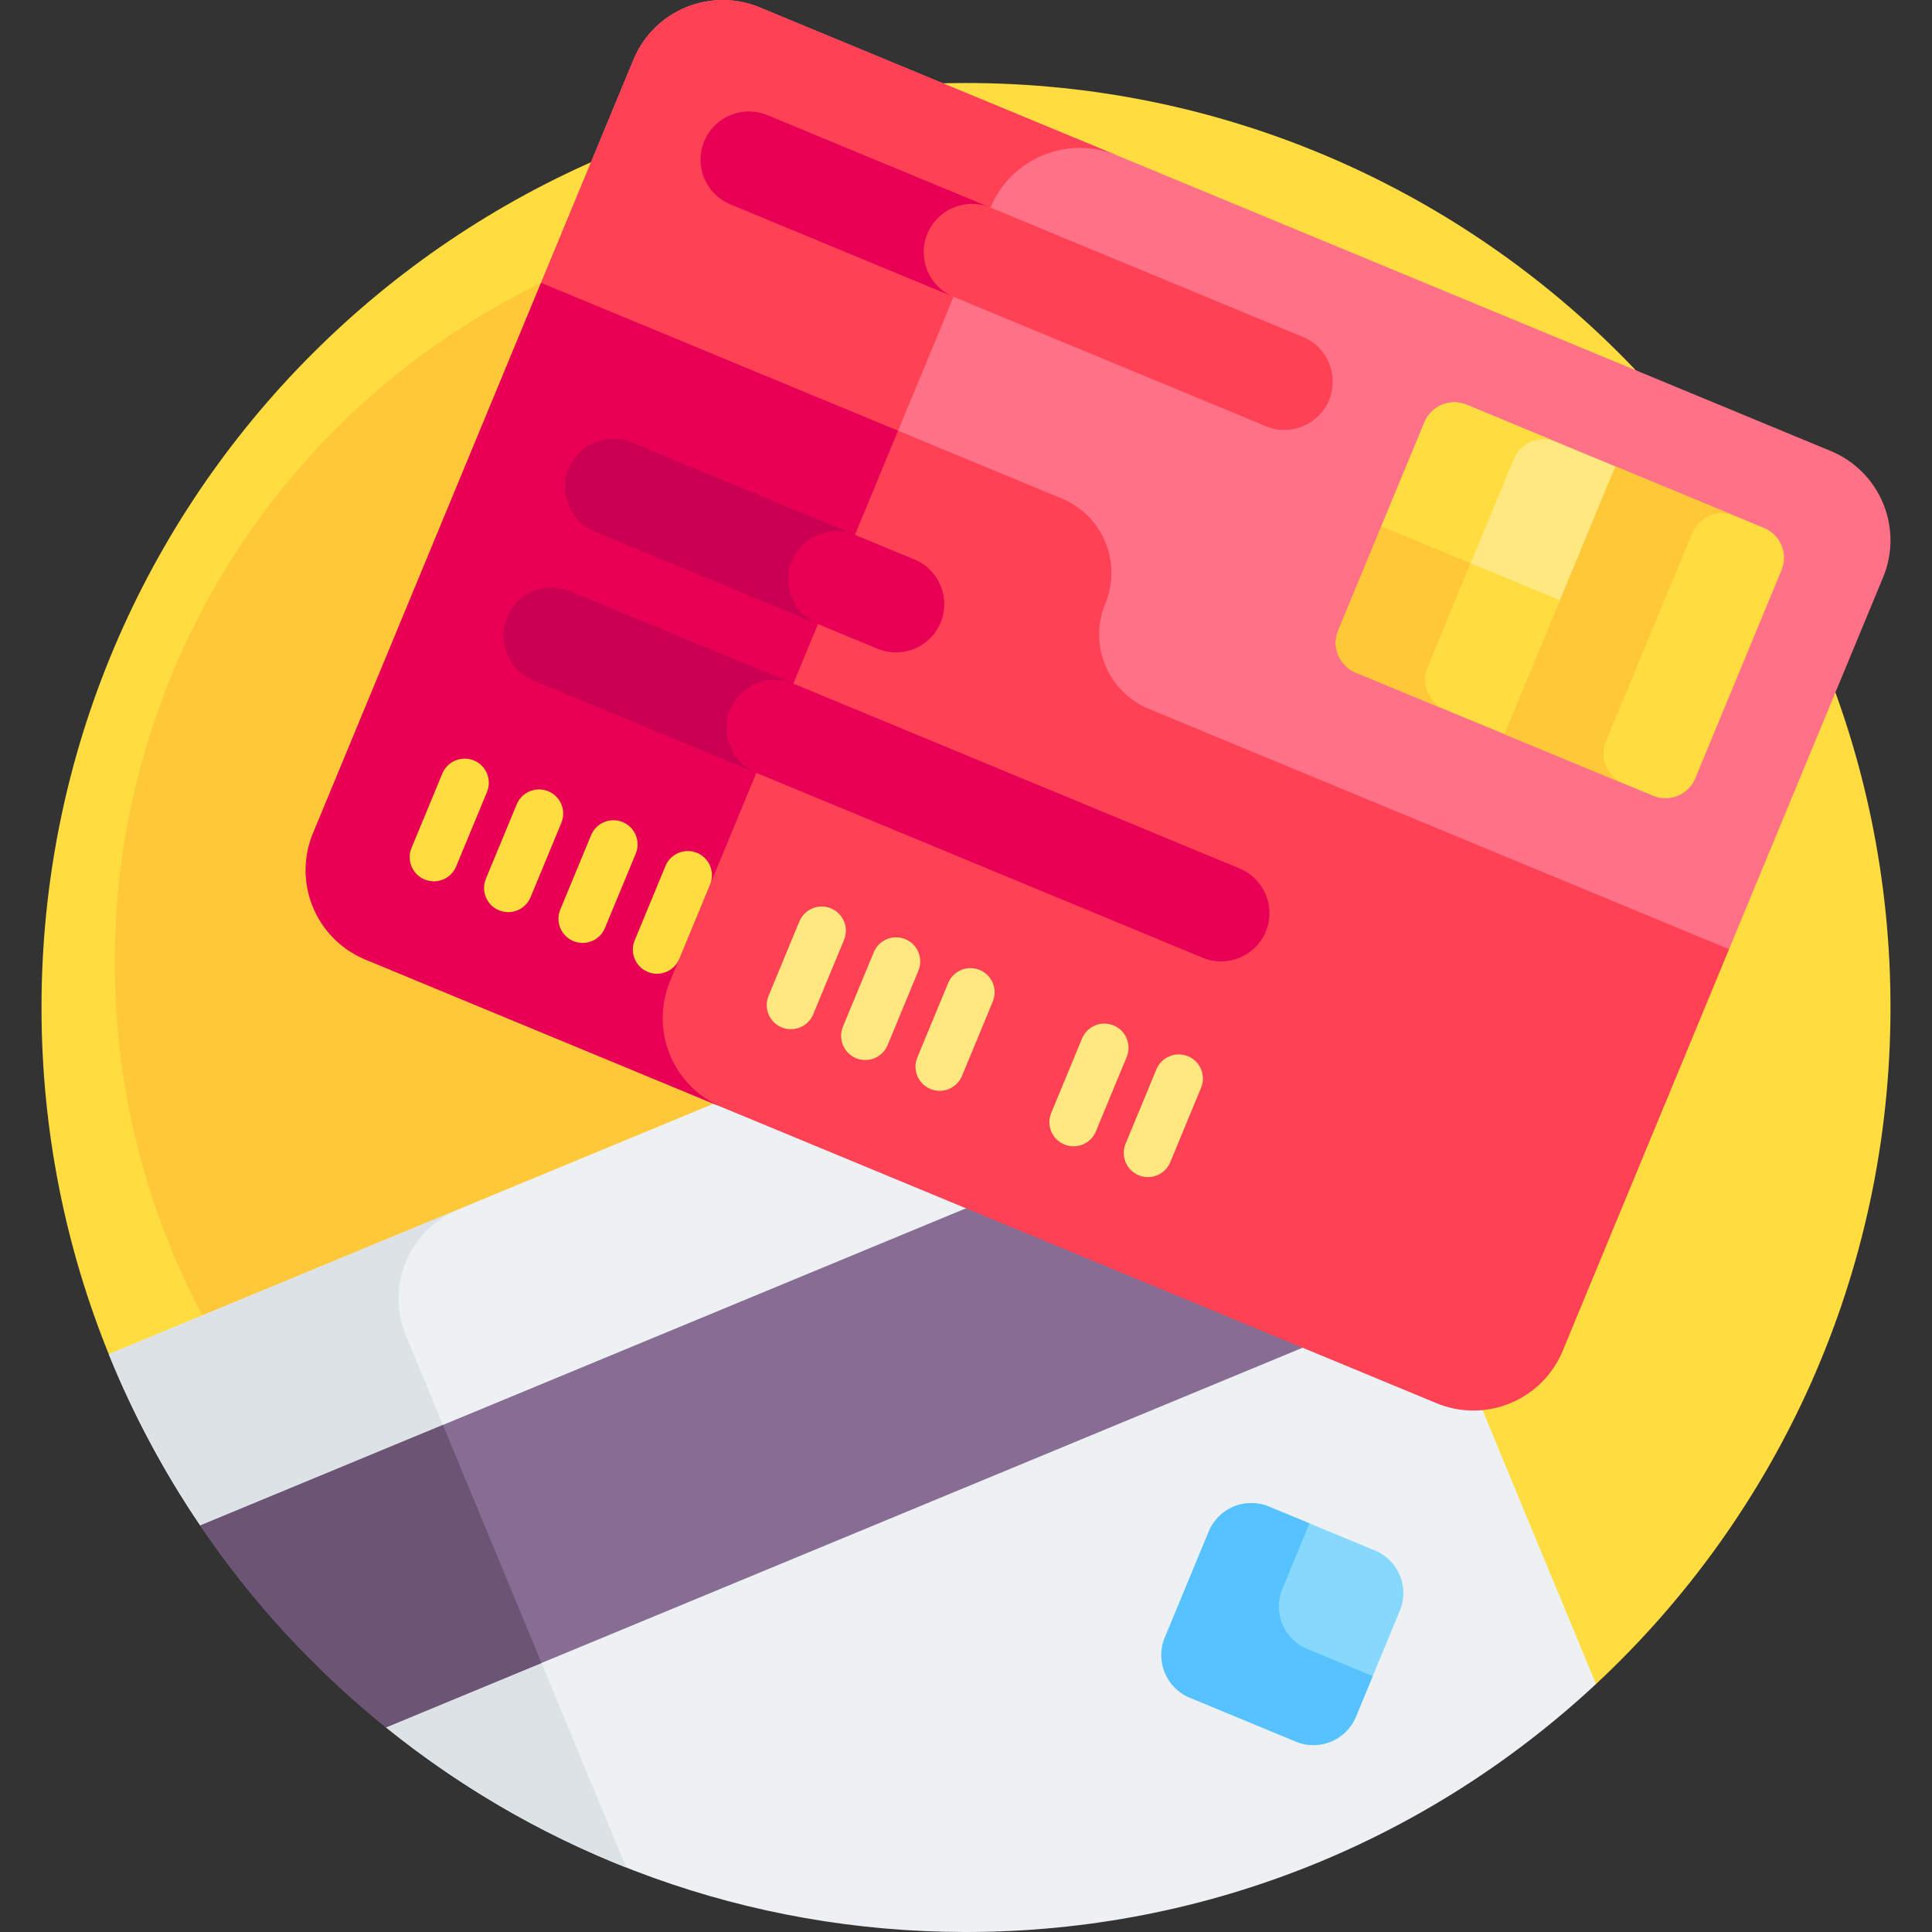 <?xml version="1.0" encoding="UTF-8"?> <svg xmlns="http://www.w3.org/2000/svg" id="Capa_1" height="512" viewBox="0 0 512 512" width="512"><rect x="0" y="0" width="512" height="512" fill="#333333" stroke="none"/><g><g><path d="m28.828 358.877 394.122 87.411c48.012-44.726 78.05-108.494 78.05-179.288 0-135.31-109.69-245-245-245s-245 109.69-245 245c0 32.494 6.341 63.503 17.828 91.877z" fill="#ffdd40"></path></g><g><circle cx="230.388" cy="255.082" fill="#ffc839" r="200"></circle></g><g><g><path d="m344.126 255.99c-5.411-13.064-20.389-19.268-33.453-13.857l-281.845 116.744c6.5 16.055 14.659 31.258 24.252 45.411l49.216 19.571v33.917h-.001c42.03 33.913 95.492 54.224 153.705 54.224 64.516 0 123.196-24.95 166.95-65.711z" fill="#edf1f4"></path></g><g><path d="m343.443 461.553-28.187-11.676c-6.174-2.557-9.133-9.701-6.576-15.875l11.675-28.187c2.557-6.174 9.701-9.133 15.875-6.576l28.187 11.676c6.174 2.557 9.133 9.701 6.576 15.875l-11.676 28.187c-2.556 6.175-9.7 9.134-15.874 6.576z" fill="#86d8fc"></path></g><g><path d="m346.399 436.978c-6.174-2.557-9.133-9.701-6.576-15.875l7.204-17.391-10.796-4.472c-6.174-2.557-13.318.402-15.875 6.576l-11.675 28.187c-2.557 6.174.402 13.318 6.576 15.875l28.187 11.676c6.174 2.557 13.318-.402 15.875-6.576l4.472-10.796z" fill="#56c2ff"></path></g><g><path d="m102.296 423.859v33.917h-.007c19.076 15.393 40.505 27.987 63.67 37.146l-58.383-140.949c-5.411-13.064.792-28.042 13.857-33.453l-92.604 38.358c6.501 16.057 14.666 31.259 24.26 45.414z" fill="#dce2e6"></path></g><g><path d="m353.925 279.645-300.88 124.629c13.684 20.192 30.311 38.223 49.251 53.502l277.757-115.051z" fill="#876d93"></path></g><g><path d="m53.045 404.274c13.684 20.192 30.311 38.223 49.251 53.502l41.207-17.068-26.129-63.08z" fill="#6c5475"></path></g></g><g><g><path d="m411.304 264.451 46.914-12.9 40.826-98.563c5.411-13.064-.792-28.042-13.857-33.453l-283.86-117.579c-13.064-5.411-28.042.792-33.453 13.857l-24.496 59.137 7.721 81.72z" fill="#ff7186"></path></g><g><path d="m210.237 181.166 52.257-126.16c5.411-13.064 20.389-19.268 33.453-13.857l-94.62-39.193c-13.064-5.411-28.042.792-33.453 13.857l-24.496 59.137 7.721 81.72z" fill="#ff4155"></path></g><g><path d="m96.813 254.276 283.86 117.579c13.064 5.411 28.042-.792 33.453-13.857l44.092-106.448-153.758-63.689c-10.887-4.51-16.057-16.991-11.547-27.878 4.509-10.887-.66-23.368-11.547-27.878l-137.988-57.155-60.422 145.873c-5.412 13.064.792 28.042 13.857 33.453z" fill="#ff4155"></path></g><g><path d="m177.576 260.016 60.422-145.873-94.62-39.193-60.422 145.873c-5.411 13.064.792 28.042 13.857 33.453l94.62 39.193c-13.065-5.411-19.269-20.389-13.857-33.453z" fill="#e80054"></path></g><g><g><g><path d="m125.589 201.531c3.266 1.353 4.817 5.097 3.464 8.363l-8.165 19.713c-1.353 3.266-5.097 4.817-8.363 3.464-3.266-1.353-4.817-5.097-3.464-8.363l8.165-19.713c1.352-3.266 5.097-4.817 8.363-3.464z" fill="#ffdd40"></path></g><g><path d="m145.301 209.696c3.266 1.353 4.817 5.097 3.464 8.363l-8.165 19.713c-1.353 3.266-5.097 4.817-8.363 3.464-3.266-1.353-4.817-5.097-3.464-8.363l8.165-19.713c1.353-3.266 5.097-4.817 8.363-3.464z" fill="#ffdd40"></path></g><g><path d="m165.014 217.861c3.266 1.353 4.817 5.097 3.464 8.363l-8.165 19.713c-1.353 3.266-5.097 4.817-8.363 3.464-3.266-1.353-4.817-5.097-3.464-8.363l8.165-19.713c1.352-3.266 5.097-4.817 8.363-3.464z" fill="#ffdd40"></path></g><g><path d="m184.726 226.026c3.266 1.353 4.817 5.097 3.464 8.363l-8.165 19.713c-1.353 3.266-5.097 4.817-8.363 3.464-3.266-1.353-4.817-5.097-3.464-8.363l8.165-19.713c1.353-3.266 5.097-4.817 8.363-3.464z" fill="#ffdd40"></path></g></g><g><g><path d="m220.209 240.724c3.266 1.353 4.817 5.097 3.464 8.363l-8.165 19.713c-1.353 3.266-5.097 4.817-8.363 3.464-3.266-1.353-4.817-5.097-3.464-8.363l8.165-19.713c1.353-3.266 5.097-4.817 8.363-3.464z" fill="#ffe87f"></path></g><g><path d="m239.921 248.889c3.266 1.353 4.817 5.097 3.464 8.363l-8.165 19.713c-1.353 3.266-5.097 4.817-8.363 3.464-3.266-1.353-4.817-5.097-3.464-8.363l8.165-19.713c1.353-3.266 5.097-4.817 8.363-3.464z" fill="#ffe87f"></path></g><g><path d="m259.634 257.054c3.266 1.353 4.817 5.097 3.464 8.363l-8.165 19.713c-1.353 3.266-5.097 4.817-8.363 3.464-3.266-1.353-4.817-5.097-3.464-8.363l8.165-19.713c1.353-3.266 5.097-4.817 8.363-3.464z" fill="#ffe87f"></path></g></g><g><g><path d="m295.117 271.751c3.266 1.353 4.817 5.097 3.464 8.363l-8.165 19.713c-1.353 3.266-5.097 4.817-8.363 3.464-3.266-1.353-4.817-5.097-3.464-8.363l8.165-19.713c1.352-3.266 5.096-4.817 8.363-3.464z" fill="#ffe87f"></path></g><g><path d="m314.829 279.916c3.266 1.353 4.817 5.097 3.464 8.363l-8.165 19.713c-1.353 3.266-5.097 4.817-8.363 3.464-3.266-1.353-4.817-5.097-3.464-8.363l8.165-19.713c1.353-3.265 5.097-4.816 8.363-3.464z" fill="#ffe87f"></path></g></g></g><g><path d="m398.684 194.558-1.073-42.015 30.467-28.95 39.425 16.33c4.355 1.804 6.423 6.796 4.619 11.151l-22.863 55.195c-1.804 4.355-6.796 6.423-11.151 4.619z" fill="#ffdd40"></path></g><g><path d="m425.606 196.471 22.863-55.195c1.804-4.355 6.796-6.423 11.151-4.619l-31.54-13.064-30.467 28.95 1.073 42.015 31.54 13.064c-4.356-1.803-6.424-6.796-4.62-11.151z" fill="#ffc839"></path></g><g><path d="m366.072 139.479 11.431-27.598c1.804-4.355 6.796-6.423 11.151-4.619l39.425 16.33-14.697 35.483-26.921-1.913z" fill="#ffe87f"></path></g><g><path d="m401.158 121.68c1.804-4.355 6.796-6.423 11.151-4.619l-23.655-9.798c-4.355-1.804-9.347.264-11.151 4.619l-11.431 27.598 20.389 17.683z" fill="#ffdd40"></path></g><g><path d="m354.64 167.077 11.431-27.598 47.31 19.596-14.697 35.483-39.425-16.33c-4.354-1.804-6.422-6.796-4.619-11.151z" fill="#ffdd40"></path></g><g><path d="m378.296 176.875 11.431-27.598-23.655-9.798-11.431 27.598c-1.804 4.355.264 9.347 4.619 11.151l23.655 9.798c-4.355-1.804-6.423-6.796-4.619-11.151z" fill="#ffc839"></path></g><g><path d="m318.714 253.812-177.413-73.487c-6.532-2.706-9.634-10.194-6.928-16.727 2.706-6.532 10.194-9.634 16.727-6.928l177.413 73.487c6.532 2.706 9.634 10.194 6.928 16.727-2.706 6.532-10.195 9.634-16.727 6.928z" fill="#e80054"></path></g><g><path d="m193.51 188.094c2.706-6.532 10.195-9.634 16.727-6.928l-59.138-24.496c-6.532-2.706-14.021.396-16.727 6.928s.396 14.021 6.928 16.727l59.138 24.496c-6.532-2.706-9.634-10.195-6.928-16.727z" fill="#cc0053"></path></g><g><path d="m335.488 112.954-141.93-58.789c-6.532-2.706-9.634-10.194-6.928-16.727 2.706-6.532 10.194-9.634 16.727-6.928l141.93 58.789c6.532 2.706 9.634 10.194 6.928 16.727-2.706 6.532-10.195 9.634-16.727 6.928z" fill="#ff4155"></path></g><g><path d="m245.767 61.934c2.706-6.532 10.195-9.634 16.727-6.928l-59.138-24.496c-6.532-2.706-14.021.396-16.727 6.928s.396 14.021 6.928 16.727l59.138 24.496c-6.531-2.706-9.633-10.195-6.928-16.727z" fill="#e80054"></path></g><g><path d="m232.539 171.928-74.908-31.028c-6.532-2.706-9.634-10.194-6.928-16.727 2.706-6.532 10.194-9.634 16.727-6.928l74.908 31.028c6.532 2.706 9.634 10.194 6.928 16.727-2.706 6.532-10.195 9.633-16.727 6.928z" fill="#e80054"></path></g><g><path d="m209.84 148.669c2.706-6.532 10.195-9.634 16.727-6.928l-59.138-24.496c-6.532-2.706-14.021.396-16.727 6.928s.396 14.021 6.928 16.727l59.138 24.496c-6.531-2.706-9.633-10.195-6.928-16.727z" fill="#cc0053"></path></g></g></g></svg> 